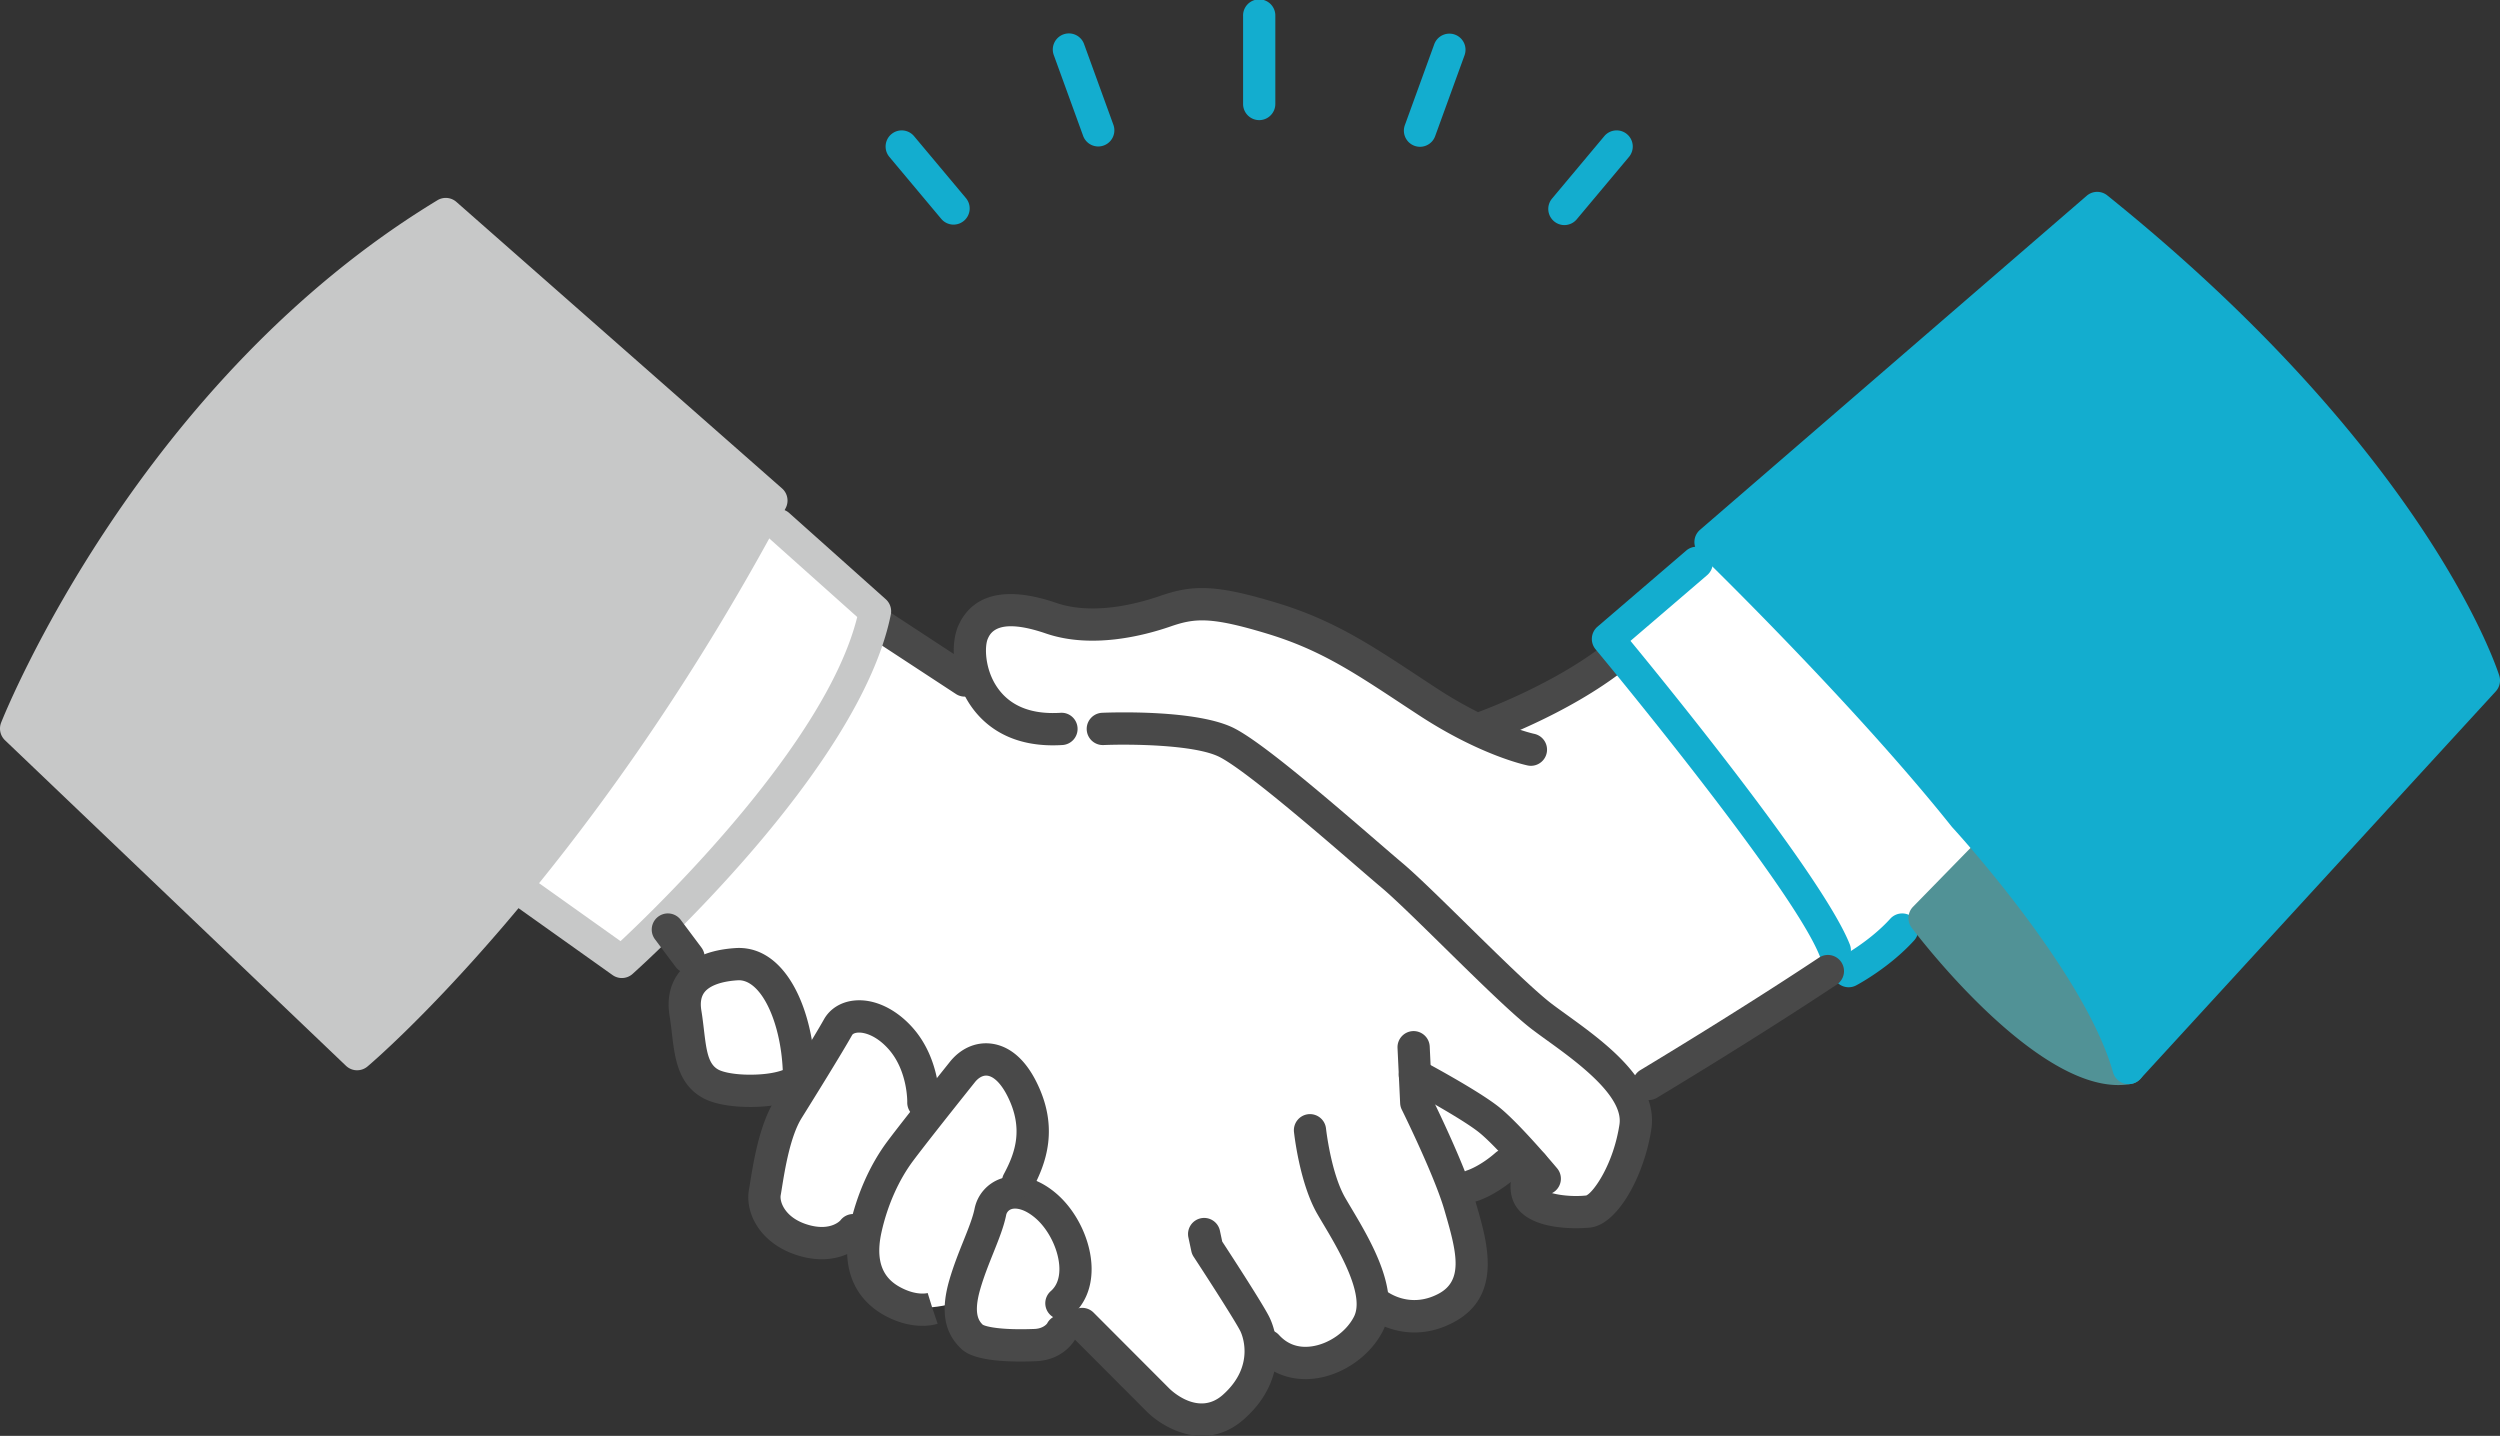 <svg width="195" height="112" fill="none" xmlns="http://www.w3.org/2000/svg"><rect width="100%" height="100%" fill="#333333" stroke="none"/><path d="M134.27 41.47l-8.848 8.369.64 1.32s-6.415 4.327-11.268 5.55c0 0-6.008-4.166-9.648-5.925-3.64-1.76-9.583-4.45-12.822-3.513-3.24.938-7.286 1.576-10.337.949-3.051-.627-8.2-1.674-5.683 5.338l-8.051-5.068v-.81l-8.626-7.904L38.68 67.765l9.824 7.263 2.547-3.663 3.433 4.749s-1.408 1.124-.861 4.03c.546 2.906 1.248 4.787 3.455 4.853 2.207.065 5.624-.45 5.624-.45s-2.011 2.734-2.528 5.6c-.516 2.865-1.098 4.614 1.353 6.11 2.451 1.498 4.057.298 6.007-.422 0 0-1.225 2.709 1.08 4.953 2.306 2.244 6.333.685 6.333.685s-.476 2.864 1.589 3.155c2.065.29 5.086 1.048 6.258-.814l1.616-.539s3.588 3.273 5.582 5.593c1.994 2.321 4.087 2.085 6.213.883 2.125-1.201 2.126-4.81 2.126-4.81s2.458 1.921 5.597.906c3.14-1.016 2.886-4.254 2.886-4.254s2.362 1.592 5.976.436c3.614-1.156.747-9.017.747-9.017s2.941-.888 5.178-3.11l.704.787s-1.775 3.203 2.094 3.755c3.868.552 4.298-1.288 4.897-2.774.598-1.486 1.794-5.137.562-6.363l15.607-9.56h1.616s4.362-3.258 5.924-4.857c1.563-1.6 7.34-6.477 7.34-6.477L134.27 41.47v-.001z" fill="#fff"/><path d="M34.77 16.697l25.403 22.347C44.616 68.288 27.857 82.223 27.857 82.223l-26.6-25.394S11.673 30.702 34.77 16.697z" fill="#C7C8C8"/><path d="M27.856 83.482c-.313 0-.625-.117-.867-.347L.39 57.74a1.262 1.262 0 01-.3-1.379c.431-1.083 10.836-26.68 34.029-40.742a1.255 1.255 0 011.48.131L61 38.097c.438.386.554 1.023.28 1.54C45.787 68.76 28.828 83.05 28.658 83.191a1.25 1.25 0 01-.802.29zM2.756 56.52L27.89 80.515c3.52-3.194 17.548-16.757 30.703-41.185L34.637 18.257C14.903 30.62 4.67 52.17 2.755 56.519z" fill="#C7C8C8"/><path d="M119.42 59.734c-.083 0-.167-.008-.251-.025-.149-.03-3.696-.776-8.517-3.937-.442-.289-.867-.569-1.279-.84-3.905-2.577-6.486-4.278-10.539-5.507-4.437-1.344-5.652-1.21-7.552-.554-2.098.724-6.149 1.758-9.703.54-3.769-1.291-4.34-.015-4.527.404-.267.597-.247 2.383.743 3.815 1.003 1.45 2.66 2.11 4.92 1.969.7-.048 1.29.484 1.334 1.177a1.258 1.258 0 01-1.175 1.336c-3.99.251-6.085-1.518-7.144-3.047-1.49-2.156-1.613-4.845-.972-6.28.773-1.73 2.726-3.44 7.636-1.757 2.844.975 6.277.08 8.07-.539 2.54-.877 4.296-.93 9.098.525 4.403 1.334 7.251 3.213 11.194 5.813.41.27.833.55 1.272.837 4.382 2.872 7.612 3.57 7.644 3.576a1.261 1.261 0 01-.252 2.494z" fill="#494949"/><path d="M115.378 58.115a1.259 1.259 0 01-.411-2.45c.06-.02 6.073-2.13 10.313-5.494a1.255 1.255 0 011.765.206 1.26 1.26 0 01-.205 1.77c-4.581 3.634-10.789 5.809-11.051 5.9a1.257 1.257 0 01-.411.069v-.001zM75.25 54.337a1.25 1.25 0 01-.687-.205l-7.002-4.588a1.261 1.261 0 01-.364-1.744 1.254 1.254 0 011.74-.365l7.002 4.588a1.261 1.261 0 01-.689 2.314zM122.929 95.8c-1.305 0-3.416-.204-4.464-1.418-1.368-1.586-.149-3.882-.006-4.139a1.256 1.256 0 011.711-.483c.605.34.821 1.108.482 1.714-.282.516-.379 1.152-.286 1.259.313.363 1.918.67 3.362.515.558-.238 2.119-2.419 2.591-5.547.336-2.229-3.395-4.925-5.625-6.535a62.76 62.76 0 01-1.159-.849c-1.506-1.14-4.249-3.835-6.903-6.442-1.975-1.94-3.84-3.773-4.866-4.635-.482-.405-1.172-1-1.989-1.705-3.014-2.602-8.624-7.445-10.634-8.48-1.948-1.004-7.206-1.021-9.068-.941a1.258 1.258 0 01-.105-2.517c.754-.03 7.44-.266 10.321 1.218 2.101 1.082 6.649 4.946 11.126 8.812.807.696 1.487 1.284 1.964 1.684 1.1.924 2.999 2.79 5.01 4.765 2.476 2.433 5.282 5.19 6.659 6.232.331.251.709.523 1.113.815 3.041 2.197 7.206 5.206 6.641 8.956-.529 3.507-2.569 7.425-4.762 7.67-.053.006-.492.052-1.114.052h.001zM93.768 112c-1.831 0-3.47-1.05-4.32-1.897l-5.927-5.94a1.26 1.26 0 010-1.781 1.254 1.254 0 011.777 0l5.924 5.937c.223.218 2.29 2.133 4.15.487 2.646-2.343 1.432-4.863 1.379-4.97-.372-.743-2.385-3.882-3.647-5.81a1.256 1.256 0 01-.179-.428l-.23-1.08a1.256 1.256 0 112.458-.525l.181.85c.659 1.008 3.154 4.844 3.664 5.866.803 1.609 1.293 5.102-1.962 7.984-1.076.953-2.204 1.306-3.268 1.306V112z" fill="#494949"/><path d="M101.83 107.571c-1.516 0-2.888-.605-3.924-1.745a1.261 1.261 0 01.083-1.779 1.255 1.255 0 011.775.083c.661.728 1.51 1.028 2.525.89 1.353-.182 2.719-1.136 3.321-2.32.877-1.724-1.244-5.289-2.384-7.204-.177-.297-.34-.572-.483-.82-1.374-2.393-1.795-6.22-1.813-6.383a1.259 1.259 0 011.115-1.385 1.26 1.26 0 011.384 1.117c.004.035.385 3.465 1.493 5.394.136.238.294.502.464.788 1.581 2.657 3.971 6.674 2.463 9.638-.97 1.906-3.07 3.381-5.225 3.672a5.989 5.989 0 01-.795.054h.001z" fill="#494949"/><path d="M110.33 103.933c-2.225 0-3.738-1.24-3.826-1.314a1.26 1.26 0 01-.156-1.774 1.254 1.254 0 011.77-.156c.064.051 1.815 1.425 4.085.225 1.9-1.004 1.462-3.078.577-6.125l-.113-.392c-.768-2.672-3.301-7.792-3.326-7.843a1.248 1.248 0 01-.13-.501l-.204-4.31a1.259 1.259 0 011.196-1.317 1.261 1.261 0 011.315 1.198l.191 4.048c.528 1.08 2.634 5.454 3.373 8.028l.112.385c.811 2.795 2.037 7.019-1.818 9.057-1.102.582-2.134.791-3.046.791z" fill="#494949"/><path d="M120.495 93.198c-.359 0-.716-.153-.964-.45-.027-.033-2.718-3.245-4.137-4.398-1.178-.957-4.457-2.776-5.621-3.395a1.26 1.26 0 01-.52-1.704 1.255 1.255 0 011.699-.52c.18.095 4.417 2.357 6.025 3.663 1.607 1.305 4.364 4.597 4.48 4.736a1.26 1.26 0 01-.962 2.068z" fill="#494949"/><path d="M48.503 76.286c-.253 0-.508-.077-.727-.233l-8.692-6.184a1.26 1.26 0 01-.297-1.757 1.255 1.255 0 011.752-.297l7.863 5.594c3.221-3.013 16.025-15.475 18.462-25.282l-6.972-6.228a1.261 1.261 0 01-.102-1.778 1.255 1.255 0 011.774-.102l7.524 6.72c.334.298.484.75.397 1.188-2.415 12.084-19.422 27.394-20.145 28.04-.237.212-.536.32-.836.32z" fill="#C7C8C8"/><path d="M143.116 75.387c-.501 0-.976-.303-1.17-.8-2.149-5.478-17.337-23.758-17.49-23.941a1.261 1.261 0 01.148-1.764l6.923-5.938a1.255 1.255 0 011.772.139 1.262 1.262 0 01-.138 1.776l-5.983 5.13c3.23 3.927 15.084 18.52 17.107 23.678a1.261 1.261 0 01-1.169 1.72z" fill="#13ADCF"/><path d="M144.196 77.006a1.26 1.26 0 01-.587-2.375c.024-.012 2.211-1.181 3.832-2.97a1.254 1.254 0 011.775-.086c.514.468.552 1.264.086 1.779-1.929 2.129-4.418 3.452-4.523 3.507a1.245 1.245 0 01-.583.145z" fill="#13ADCF"/><path d="M128.598 85.806a1.26 1.26 0 01-.646-2.34c.074-.046 7.499-4.497 13.93-8.77a1.254 1.254 0 011.741.355 1.26 1.26 0 01-.353 1.745c-6.48 4.305-13.953 8.786-14.028 8.83-.202.122-.425.18-.644.18zm-13.747 7.932a1.26 1.26 0 01-.37-2.463c.038-.013 1.004-.34 2.169-1.363a1.257 1.257 0 011.774.117 1.262 1.262 0 01-.117 1.777c-1.596 1.403-2.948 1.834-3.097 1.879a1.25 1.25 0 01-.36.053h.001zM53.71 75.927c-.382 0-.76-.175-1.007-.504l-1.616-2.16a1.26 1.26 0 01.252-1.763 1.254 1.254 0 011.76.252l1.615 2.16a1.26 1.26 0 01-1.004 2.014zM79.595 106.2c-3.61 0-4.38-.758-4.687-1.06-1.267-1.248-1.542-2.924-.865-5.277.32-1.111.737-2.153 1.105-3.072.373-.93.725-1.808.866-2.499a3.13 3.13 0 012.053-2.358c1.34-.463 2.913-.042 4.316 1.154 1.638 1.397 2.748 3.751 2.762 5.86.01 1.506-.518 2.769-1.527 3.654a1.18 1.18 0 01-.18.131 1.26 1.26 0 01.467 1.663c-.09.173-.944 1.693-3.113 1.779-.43.017-.829.025-1.197.025zm-2.944-2.876c.218.136 1.326.44 4.041.334.707-.028.983-.425.985-.429.11-.213.274-.38.466-.496a1.26 1.26 0 01-.18-2.028c.45-.393.674-.978.67-1.74-.01-1.374-.8-3.04-1.878-3.959-.823-.701-1.506-.816-1.87-.691a.615.615 0 00-.409.484c-.186.911-.58 1.892-.995 2.93-.363.906-.739 1.843-1.023 2.831-.564 1.958-.07 2.504.193 2.764z" fill="#494949"/><path d="M71.95 103.415c-.663 0-1.562-.131-2.593-.625-2.715-1.302-3.799-3.869-3.053-7.23.538-2.423 1.573-4.745 2.917-6.54.78-1.043 2.463-3.184 4.869-6.195.824-1.032 1.98-1.556 3.167-1.43.998.105 2.426.702 3.565 2.958 1.81 3.59.786 6.385-.308 8.42-.33.612-1.091.84-1.703.51a1.262 1.262 0 01-.51-1.705c.898-1.669 1.553-3.561.278-6.088-.482-.955-1.058-1.534-1.581-1.589-.455-.048-.814.333-.946.498-2.389 2.99-4.055 5.111-4.82 6.133-1.134 1.514-2.012 3.493-2.474 5.575-.648 2.919.65 3.915 1.684 4.41 1.138.546 1.888.348 1.918.339l.372 1.203.404 1.193c-.085.029-.516.162-1.186.162v.001z" fill="#494949"/><path d="M64.1 98.222a6.12 6.12 0 01-1.551-.208c-3.139-.818-4.47-3.303-4.13-5.225.027-.151.057-.338.092-.553.253-1.573.724-4.501 1.886-6.363.712-1.142 3.098-4.978 3.87-6.36.46-.824 1.313-1.359 2.338-1.469 1.555-.17 3.274.633 4.6 2.137 2.16 2.45 2.078 5.723 2.073 5.861a1.263 1.263 0 01-1.298 1.217 1.258 1.258 0 01-1.214-1.3c0-.019.04-2.425-1.446-4.112-.928-1.053-1.9-1.358-2.448-1.299-.12.013-.334.055-.412.195-.778 1.392-3.009 4.984-3.932 6.464-.892 1.43-1.31 4.032-1.536 5.43-.037.23-.069.43-.098.592-.093.524.355 1.843 2.288 2.347 1.656.432 2.363-.379 2.37-.388a1.256 1.256 0 011.761-.236 1.26 1.26 0 01.237 1.765c-.485.636-1.673 1.505-3.45 1.505z" fill="#494949"/><path d="M58.508 86.344c-.885 0-2.538-.09-3.653-.687-1.98-1.063-2.228-3.18-2.446-5.046a30.054 30.054 0 00-.18-1.365c-.28-1.688.261-2.797.763-3.429.88-1.11 2.354-1.738 4.38-1.867.087-.006.175-.009.26-.009 3.773 0 5.849 4.968 5.95 9.876.01.484-.184.954-.545 1.322-1.063 1.088-3.521 1.206-4.529 1.206zm-.875-9.884c-.033 0-.068.001-.101.004-1.251.08-2.165.406-2.573.92-.273.345-.355.82-.25 1.453.084.512.141 1.004.197 1.48.2 1.71.35 2.698 1.135 3.119.336.18 1.183.39 2.468.39 1.284 0 2.14-.2 2.547-.36-.175-3.838-1.702-7.006-3.422-7.006h-.001z" fill="#494949"/><path d="M98.218 9.37a1.259 1.259 0 01-1.257-1.259V1.259a1.258 1.258 0 112.514 0V8.11c0 .696-.563 1.26-1.257 1.26zm-12.554 2.055c-.513 0-.995-.317-1.181-.83l-2.282-6.283a1.257 1.257 0 112.362-.86l2.282 6.283a1.26 1.26 0 01-1.181 1.69zm25.097.025a1.258 1.258 0 01-1.181-1.69l2.292-6.31a1.256 1.256 0 112.362.862l-2.292 6.308c-.186.512-.668.83-1.181.83zm11.261 6.107a1.26 1.26 0 01-.962-2.069l4.075-4.868a1.256 1.256 0 011.771-.155 1.26 1.26 0 01.155 1.774l-4.076 4.867c-.248.297-.605.45-.964.45h.001zM74.38 17.52c-.359 0-.715-.154-.964-.45l-4.044-4.83a1.261 1.261 0 01.155-1.775 1.255 1.255 0 011.77.156l4.045 4.83a1.261 1.261 0 01-.963 2.069z" fill="#13ADCF"/><path d="M156.445 65.131l-6.328 6.477s9.755 12.838 15.908 11.694c-.654-10.024-9.58-18.17-9.58-18.17z" fill="#519296"/><path d="M165.219 84.634h-.001c-6.594-.001-15.148-11.008-16.102-12.263a1.26 1.26 0 01.102-1.644l6.328-6.477a1.255 1.255 0 011.744-.05c.38.347 9.308 8.609 9.988 19.02a1.26 1.26 0 01-1.025 1.321c-.333.062-.68.093-1.034.093zm-13.433-12.935c2.73 3.384 8.684 9.795 12.848 10.374-1.002-7.041-6.118-13.003-8.177-15.154l-4.671 4.78z" fill="#519296"/><path d="M163.583 16.226l-30.161 26.057s11.959 11.578 19.793 21.41c0 0 10.484 11.334 12.812 19.61l27.718-30.225s-5.335-16.88-30.161-36.852h-.001z" fill="#13ADCF"/><path d="M166.026 84.562a1.258 1.258 0 01-1.21-.918c-2.22-7.893-12.421-18.985-12.523-19.097a1.188 1.188 0 01-.061-.07c-7.695-9.656-19.565-21.174-19.684-21.29a1.26 1.26 0 01.053-1.86l30.161-26.056a1.254 1.254 0 011.607-.029c24.837 19.981 30.35 36.75 30.573 37.454.136.43.032.9-.273 1.233l-27.717 30.225a1.257 1.257 0 01-.926.407zM154.168 62.87c.701.76 9.175 10.064 12.359 18.025L192.3 52.79c-1.275-3.25-7.886-17.95-28.691-34.925l-28.331 24.476c3.03 2.99 12.402 12.394 18.89 20.529z" fill="#13ADCF"/></svg>